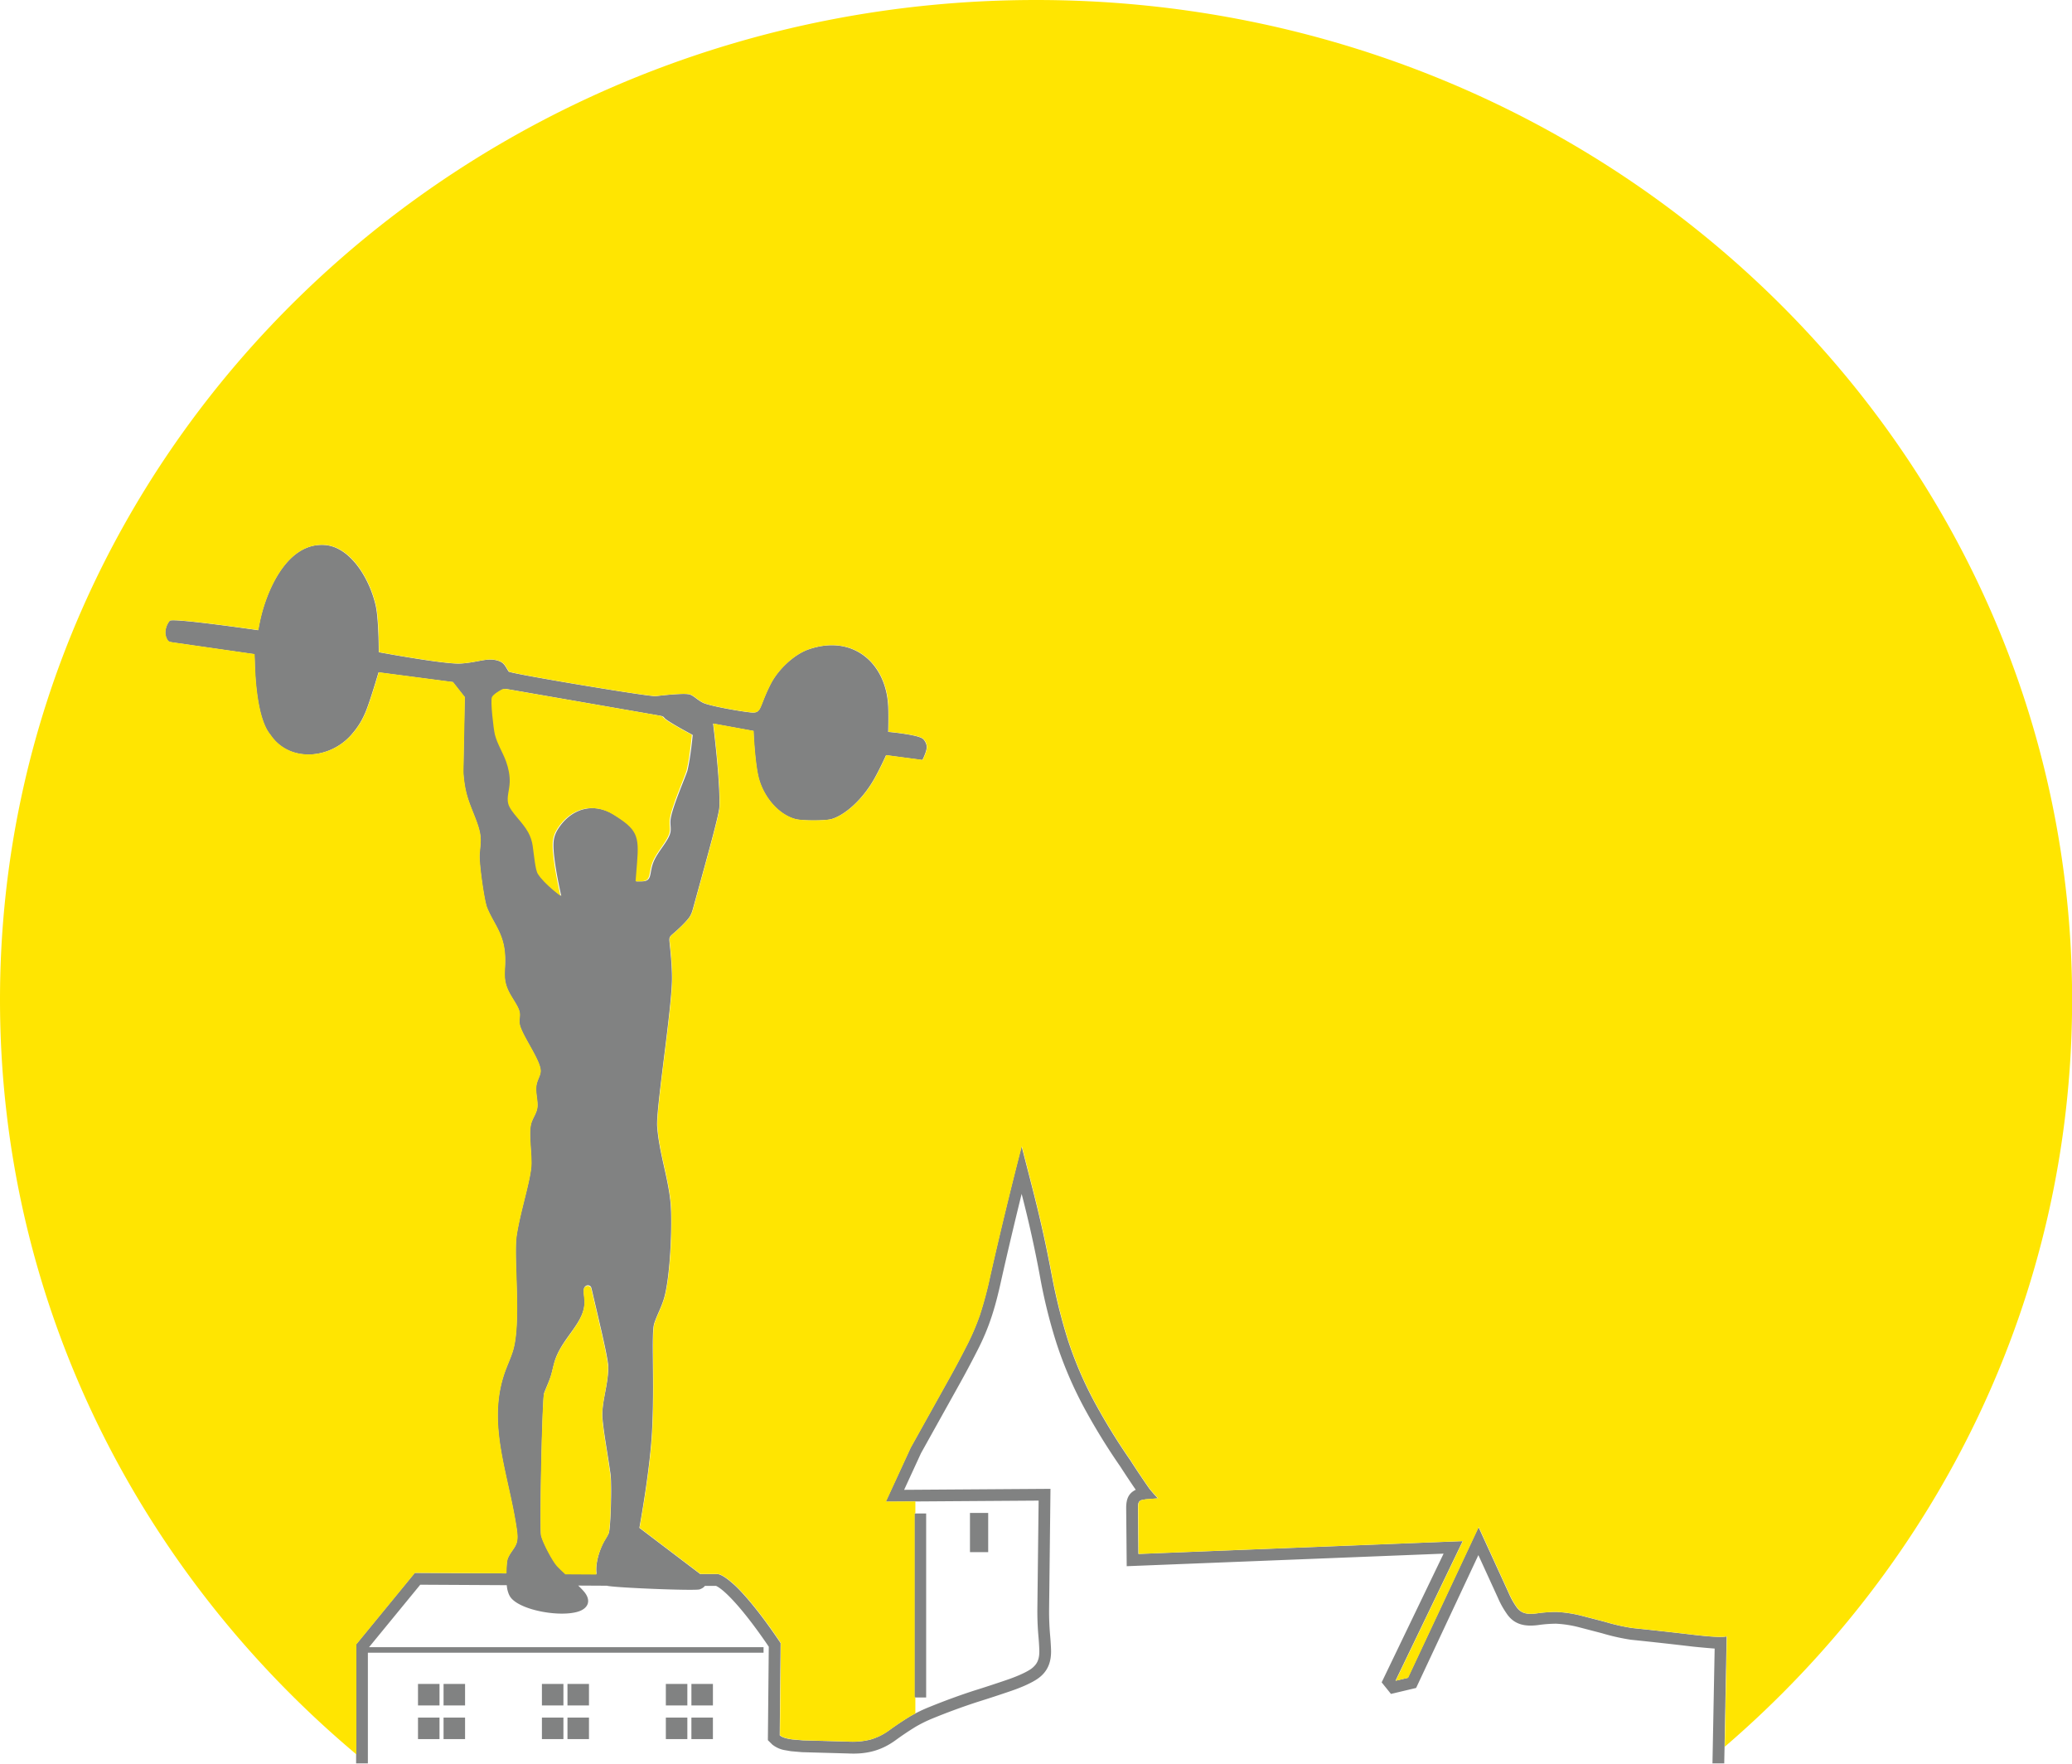 <svg xmlns="http://www.w3.org/2000/svg" width="1289" height="1097" fill="none"><g clip-path="url(#a)"><path fill="#050607" fill-opacity=".5" d="M576.16 941.37h-7.32v114.45h7.32V941.37Zm-302.74 126.96h-13.38v13.38h13.38v-13.38Zm341.34-127.3h-11.34v24.39h11.34v-24.39ZM273.42 1047.4h-13.38v13.38h13.38v-13.38Zm15.9 20.93h-13.38v13.38h13.38v-13.38Zm0-20.93h-13.38v13.38h13.38v-13.38Zm61.19 20.93h-13.38v13.38h13.38v-13.38Zm0-20.93h-13.38v13.38h13.38v-13.38Zm15.9 20.93h-13.38v13.38h13.38v-13.38Zm0-20.93h-13.38v13.38h13.38v-13.38Zm61.2 20.93h-13.38v13.38h13.38v-13.38Zm0-20.93h-13.38v13.38h13.38v-13.38Zm15.9 20.93h-13.38v13.38h13.38v-13.38Z"/><path fill="#050607" fill-opacity=".5" fill-rule="evenodd" d="M228.85 1027.96h246.16v-3.43H229.59l31.85-38.85 53.81.29c.13 1.31.3 2.43.52 3.24.62 2.32 1.34 3.91 2.76 5.36 7.25 7.4 30.17 11.26 41.16 7.83 6.05-1.88 8.63-6.8 3.34-12.77-.97-1.1-2.09-2.24-3.31-3.42l17.86.1c4.36 1.25 54.84 3.26 57.65 2.27 1.08-.38 2.43-.99 3.29-2.17h6.93c4.75 2.13 16.06 13.16 32.81 37.82l-.56 58.15 2.72 2.69c2.11 1.68 4.58 2.85 7.22 3.41l4.4.76 6.99.6 28.55.8c10.77.53 20.1-1.35 29.56-8.24 4.08-2.98 8.27-5.79 12.57-8.42 3.63-2.1 7.41-3.93 11.31-5.48 8.85-3.6 17.82-6.89 26.9-9.85 6.99-2.18 13.95-4.46 20.87-6.83 5.28-1.8 11.58-4.33 16.03-7.19 6.97-4.48 9.33-10.82 9.03-18.74-.12-3.04-.32-6.08-.6-9.11-.45-5.3-.65-10.62-.6-15.95l.86-74.79-91.05.62 10.52-22.83 23.86-42.82c3.75-6.72 7.37-13.51 10.86-20.37 7.94-15.28 11.59-27.95 15.3-44.91 4.01-17.75 8.2-35.46 12.57-53.13 4.46 17.17 8.3 34.5 11.51 51.95a327.29 327.29 0 0 0 10.14 40.83c4.82 14.8 11.05 29.11 18.59 42.73a392.395 392.395 0 0 0 21.17 34.12c3.12 4.85 6.31 9.65 9.57 14.4-4.86 2.35-5.86 6.26-5.95 10.99l.33 36.55 197.13-7.81-38.53 80.05 5.79 7.2 15.65-3.71 38.73-82.62 12.24 26.74c1.43 3.32 3.19 6.48 5.25 9.45 4.72 7.16 11.65 8.5 20.46 7.2 3.44-.47 6.91-.71 10.39-.74 5.01.26 9.97 1.05 14.81 2.35l13.71 3.57c5.89 1.77 11.9 3.12 17.98 4.05 12.81 1.32 25.61 2.73 38.4 4.25 3.76.41 10.72 1.03 13.75 1.24l-1.36 71.43h7.32l1.51-79.03c-3.28 1.06-16.43-.48-20.35-.91a2594.8 2594.8 0 0 0-38.33-4.24c-5.73-.88-11.39-2.16-16.93-3.83l-13.8-3.59a79.16 79.16 0 0 0-16.54-2.6c-3.89.02-7.77.29-11.62.82-5.75.86-10.23.57-13.3-4.04a45.96 45.96 0 0 1-4.64-8.34l-18.85-41.19-43.94 93.72-7.72 1.83 41.8-86.85-201.75 7.99-.26-28.79.09-1.85c.04-.71.28-1.38.69-1.96.46-.51 1.07-.86 1.74-1l2.21-.39 7.69-.61a76.304 76.304 0 0 1-5.46-6.18c-4.04-5.8-7.97-11.67-11.8-17.62a385.915 385.915 0 0 1-20.85-33.6 236.863 236.863 0 0 1-18.04-41.46 358.183 358.183 0 0 1-9.91-39.93c-6.27-33.16-10.92-49.7-18.76-80.24-6.96 26.97-13.51 54.05-19.66 81.22-1.71 8.07-3.84 16.05-6.38 23.9-2.31 6.6-5.07 13.02-8.28 19.23-3.45 6.78-7.03 13.5-10.74 20.14l-24 43.06-15.45 33.54 95.11-.65-.78 67.35c-.05 5.56.16 11.12.63 16.67.27 2.9.46 5.82.57 8.73.12 3.17-.23 6.48-2.16 9.07-.98 1.28-2.18 2.38-3.54 3.25-3.77 2.45-9.82 4.84-14.42 6.41-6.88 2.36-13.79 4.62-20.73 6.79-9.25 3.02-18.39 6.37-27.4 10.04a94.056 94.056 0 0 0-12.33 5.98c-4.49 2.75-8.87 5.69-13.13 8.79a36.808 36.808 0 0 1-11.26 5.53 45.038 45.038 0 0 1-13.68 1.31l-28.45-.8-6.46-.55c-2.1-.27-6.22-.92-7.93-2.61l.55-57.33-.35-.54c-16.07-23.91-26.27-33.73-28.59-35.8-2.08-1.86-7.25-6.38-10.33-6.6h-10.71l-37.87-28.74s6.47-34.85 7.83-59.42c1.72-31.14-.61-61.34 1.38-67.62 1.58-4.99 4.2-9.51 5.99-15.29 4.05-13.07 5.42-47.45 4.15-60.24-1.6-16.04-7.14-30.88-8.29-47.19-.78-10.97 9.27-73.99 9.21-92.17-.02-7.48-.72-14.83-1.5-22.22-.31-2.97-.09-3.51 2.22-5.42 1.85-1.52 9.21-8.21 10.72-11.24.9-1.79 1.08-2.31 1.87-5.19 5.66-20.67 15.94-56.96 16.17-62.21.68-15.91-3.9-52.03-3.9-52.03l25.09 4.58s.66 16.85 2.76 27.18c2.67 13.12 12.5 24.77 23.33 27.64 4.17 1.11 18.64 1.11 22.44 0 8.27-2.4 19.2-11.93 26.55-24.88 3.66-6.45 7.44-14.87 7.44-14.87l22.6 2.99s2.34-4.51 2.67-7.46c.27-2.45-1.42-5.17-2.76-5.99-4.13-2.52-21.19-4.04-21.19-4.04s.29-9.28 0-15.81c-1.2-27.1-22.16-45.13-49.75-35.43-8.7 3.06-18.71 12.23-23.49 21.65-7.43 14.66-5.29 18.18-12.25 17.5-6.85-.67-25.8-4.08-29.67-5.99-3.56-1.76-5.34-3.99-7.98-5.07-2.45-1-12.35-.15-21.5.92-3.95.46-90.57-14.01-91.45-15.28-2.48-3.57-2.72-6.3-8.97-7.29-5.72-.91-11.8 1.82-21.19 2.3-9.89.51-50.67-7.06-50.67-7.06s.04-16.38-1.38-26.11c-.41-2.84-1.29-6.23-2.51-9.79-4.87-14.17-15.67-30-30.12-30.8-24.04-1.34-36.48 30.38-40.07 47.99-.59 2.92-.98 5.01-.98 5.01s-51.65-7.48-54.86-5.95c-.63.3-3.58 4.59-2.75 9.03.18.94.55 1.97 1.07 2.86.7 1.19 1.1 1.37 4.06 1.79l50.15 7.2.18 4.5c.14 3.48.48 34.6 9.69 45.57 11.72 17.51 37.02 15.33 50.38.14 4.5-5.12 7.5-10.02 10.24-17.65 2.94-8.2 6.76-21.26 6.76-21.26l46.21 6.06 7.37 9.36-.86 44.02c-.06 2.98-.03 3.65.29 6.62.38 3.54.98 7.03 1.95 10.48 2.49 8.86 7.37 17.51 8.29 24.88.5 4.02-.18 7.65-.46 11.98-.35 5.46 2.89 28.58 4.61 32.87 3.88 9.7 9.88 15.44 11.06 27.92 1.01 10.69-1.85 15.23 2.3 23.97 2.19 4.6 6.14 9.42 6.91 13.19.5 2.44-.33 4.45 0 7.09.75 6.04 11.38 20.38 12.9 27.81.24 1.17.26 2.2 0 3.32-.46 1.97-1.78 4.21-2.3 6.63-1.03 4.74.99 10.2.46 14.45-.43 3.5-2.6 6.18-3.69 9.51-1.87 5.71.02 16.27 0 25.21-.02 9.4-6.88 29.47-9.21 45.09-2.03 13.55 3.12 53.79-2.3 71.59-1.47 4.83-3.84 9.61-5.53 14.74-10.43 31.65 2.79 61.9 7.83 95.63.51 3.42.8 6.53 0 9.1-1.06 3.41-4.01 5.87-5.53 9.8-.54 1.41-.82 5.16-.83 9.12l-56.95-.31-36.23 44.2-.23.16v74.13h7.32v-68.87l-.01.01Zm142.31-49-19.38-.11c-1.85-1.71-3.62-3.4-5.15-5.01-2.81-2.97-8.92-14.57-9.96-18.92-1.02-4.25.69-85.3 1.86-88.46 1.47-3.98 3.24-7.46 4.41-11.47.94-3.2 1.5-6.73 2.76-10.13 5.2-14.01 18.6-22.83 17.97-36.12-.15-3.14-1.11-6.44 0-8.11.91-1.38 2.7-1.65 3.84-.35.27.31.38.67 1.05 3.58 3.55 15.39 9.83 40.94 9.85 46.33.03 10.27-3.29 18.93-3.69 28.51-.27 6.37 3.03 23.59 5.07 38 .92 6.49.11 34.26-1.08 36.92-.99 2.22-2.3 3.9-3.53 6.38-3.17 6.38-4.81 13.74-4.03 18.93l.01.03Zm-54.42-550.12 92.5 16.07c2.94.51 3.34.65 3.94 1.41.45.56.96.97 1.61 1.43 4.66 3.31 16.14 9.38 16.14 9.38s-1.15 12.97-3.22 21.98c-.71 3.07-10.13 24.09-10.6 31.31-.17 2.69.42 4.81 0 7.09-1.02 5.47-7.88 11.92-10.6 18.72-2.82 7.06-.48 11.7-6.91 11.98-1.54.07-3.69 0-3.69 0s.51-6.55.92-11.52c1.41-16.96-.05-20.85-14.74-29.94-12.56-7.78-26.29-4.1-34.55 8.29-1.93 2.9-3.11 5.89-3.22 9.77-.31 10.44 4.86 32.44 4.86 32.44s-9.99-7.24-14.07-13.65c-1.58-2.49-2.37-11.57-3.22-17.51-.4-2.76-1.32-5.64-2.76-8.29-3.72-6.83-11.05-12.61-12.44-17.87-1.06-4.01.72-8.19.92-13.27.16-4.09-.71-8.76-2.3-13.08-2.09-5.68-5.41-10.76-6.91-16.58-.83-3.23-2.94-21.36-1.84-23.35.89-1.61 2.79-2.75 4.45-3.8 2.23-1.41 2.8-1.51 5.74-1l-.01-.01Z" clip-rule="evenodd"/><path fill="#050607" fill-opacity=".5" d="M443.51 1047.4h-13.38v13.38h13.38v-13.38Z"/><path fill="#FFE501" fill-rule="evenodd" d="M371.03 979.3c-.78-5.2.86-12.55 4.03-18.93 1.23-2.48 2.54-4.17 3.53-6.38 1.18-2.65 1.99-30.43 1.08-36.92-2.04-14.41-5.33-31.63-5.07-38 .4-9.59 3.72-18.24 3.69-28.51-.02-5.4-6.3-30.95-9.85-46.33-.67-2.91-.78-3.27-1.05-3.58-1.14-1.3-2.93-1.03-3.84.35-1.11 1.67-.15 4.96 0 8.11.63 13.29-12.77 22.1-17.97 36.12-1.26 3.4-1.83 6.94-2.76 10.13-1.18 4.01-2.94 7.49-4.41 11.47-1.17 3.16-2.88 84.22-1.86 88.46 1.04 4.35 7.15 15.95 9.96 18.92 1.53 1.61 3.3 3.3 5.15 5.01l19.38.11-.01-.03Zm-54.8-550.5c-2.94-.51-3.52-.41-5.74 1-1.65 1.05-3.56 2.19-4.45 3.8-1.1 1.99 1.01 20.11 1.84 23.35 1.5 5.82 4.82 10.9 6.91 16.58 1.59 4.32 2.46 8.99 2.3 13.08-.2 5.07-1.98 9.25-.92 13.27 1.39 5.26 8.72 11.05 12.44 17.87 1.45 2.65 2.37 5.53 2.76 8.29.86 5.94 1.64 15.02 3.22 17.51 4.08 6.41 14.07 13.65 14.07 13.65s-5.17-22-4.86-32.44c.12-3.88 1.29-6.86 3.22-9.77 8.25-12.39 21.98-16.07 34.55-8.29 14.69 9.09 16.15 12.98 14.74 29.94-.41 4.97-.92 11.52-.92 11.52s2.15.07 3.69 0c6.43-.28 4.09-4.92 6.91-11.98 2.72-6.8 9.58-13.25 10.6-18.72.42-2.29-.17-4.4 0-7.09.46-7.21 9.89-28.24 10.6-31.31 2.08-9.01 3.22-21.98 3.22-21.98s-11.48-6.07-16.14-9.38c-.64-.46-1.16-.86-1.61-1.43-.61-.76-1-.9-3.94-1.41l-92.5-16.07.01.01Z" clip-rule="evenodd"/><path fill="#FFE501" fill-rule="evenodd" d="M569.46 941.3v-7.44l-18.27.12 15.45-33.54 24-43.06c3.71-6.65 7.29-13.36 10.74-20.14 3.21-6.21 5.97-12.64 8.28-19.23 2.54-7.85 4.68-15.83 6.38-23.9 6.14-27.17 12.7-54.24 19.66-81.22 7.84 30.54 12.49 47.08 18.76 80.24 2.54 13.49 5.84 26.82 9.91 39.93a237.518 237.518 0 0 0 18.04 41.46 385.915 385.915 0 0 0 20.85 33.6c3.82 5.95 7.75 11.82 11.8 17.62 1.71 2.15 3.53 4.21 5.46 6.18l-7.69.61-2.21.39c-.67.14-1.28.49-1.74 1-.41.58-.65 1.25-.69 1.96l-.09 1.85.26 28.79 201.75-7.99-41.8 86.85 7.72-1.83 43.94-93.72 18.85 41.19a45.96 45.96 0 0 0 4.64 8.34c3.07 4.61 7.55 4.89 13.3 4.04 3.85-.53 7.74-.8 11.62-.82 5.59.28 11.14 1.15 16.54 2.6l13.8 3.59c5.55 1.68 11.2 2.96 16.93 3.83 12.79 1.32 25.57 2.73 38.33 4.24 3.92.43 17.08 1.97 20.35.91l-1.31 68.68c132.56-113.9 216.05-279.82 216.05-464.55C1289.09 278.42 1000.52 0 644.55 0 288.58 0 0 278.42 0 621.86c0 187.35 85.87 355.34 221.71 469.35v-68.58l.23-.16 36.23-44.2 56.95.31c.01-3.96.29-7.71.83-9.12 1.52-3.93 4.47-6.4 5.53-9.8.8-2.58.51-5.69 0-9.1-5.04-33.73-18.27-63.98-7.83-95.63 1.69-5.13 4.05-9.91 5.53-14.74 5.42-17.79.28-58.04 2.3-71.59 2.34-15.62 9.2-35.69 9.21-45.09.02-8.94-1.87-19.49 0-25.21 1.09-3.33 3.25-6.01 3.69-9.51.53-4.25-1.49-9.71-.46-14.45.53-2.43 1.85-4.66 2.3-6.63.26-1.12.24-2.15 0-3.32-1.52-7.43-12.15-21.76-12.9-27.81-.33-2.64.5-4.65 0-7.09-.77-3.78-4.72-8.59-6.91-13.19-4.15-8.74-1.3-13.28-2.3-23.97-1.18-12.48-7.18-18.22-11.06-27.92-1.72-4.3-4.96-27.42-4.61-32.87.28-4.32.96-7.96.46-11.98-.92-7.36-5.81-16.01-8.29-24.88-.97-3.45-1.57-6.94-1.95-10.48-.32-2.97-.35-3.64-.29-6.62l.86-44.02-7.37-9.36-46.21-6.06s-3.82 13.06-6.76 21.26c-2.74 7.63-5.73 12.53-10.24 17.65-13.36 15.19-38.66 17.37-50.38-.14-9.21-10.97-9.55-42.09-9.69-45.57l-.18-4.5-50.15-7.2c-2.95-.42-3.36-.6-4.06-1.79-.52-.88-.89-1.92-1.07-2.86-.84-4.44 2.11-8.73 2.75-9.03 3.21-1.53 54.86 5.95 54.86 5.95s.38-2.08.98-5.01c3.58-17.61 16.02-49.32 40.07-47.99 14.46.8 25.25 16.63 30.12 30.8 1.22 3.56 2.1 6.95 2.51 9.79 1.42 9.73 1.38 26.11 1.38 26.11s40.78 7.56 50.67 7.06c9.39-.48 15.47-3.21 21.19-2.3 6.25.99 6.49 3.73 8.97 7.29.88 1.27 87.5 15.74 91.45 15.28 9.15-1.07 19.05-1.92 21.5-.92 2.64 1.08 4.42 3.31 7.98 5.07 3.86 1.91 22.82 5.32 29.67 5.99 6.96.68 4.82-2.85 12.25-17.5 4.78-9.42 14.79-18.59 23.49-21.65 27.59-9.69 48.55 8.33 49.75 35.43.29 6.53 0 15.81 0 15.81s17.06 1.52 21.19 4.04c1.35.82 3.04 3.54 2.76 5.99-.33 2.95-2.67 7.46-2.67 7.46l-22.6-2.99s-3.78 8.43-7.44 14.87c-7.35 12.95-18.28 22.47-26.55 24.88-3.8 1.11-18.27 1.11-22.44 0-10.82-2.87-20.65-14.52-23.33-27.64-2.11-10.33-2.76-27.18-2.76-27.18l-25.09-4.58s4.58 36.12 3.9 52.03c-.22 5.26-10.51 41.55-16.17 62.21-.79 2.88-.98 3.4-1.87 5.19-1.52 3.03-8.88 9.72-10.72 11.24-2.31 1.9-2.53 2.45-2.22 5.42.77 7.39 1.47 14.74 1.5 22.22.06 18.18-9.99 81.19-9.21 92.17 1.16 16.31 6.69 31.15 8.29 47.19 1.27 12.79-.1 47.16-4.15 60.24-1.79 5.78-4.4 10.3-5.99 15.29-1.99 6.28.34 36.48-1.38 67.62-1.36 24.57-7.83 59.42-7.83 59.42L435.8 979h10.71c3.08.22 8.25 4.74 10.33 6.6 2.32 2.07 12.52 11.89 28.59 35.8l.35.54-.55 57.33c1.7 1.69 5.82 2.34 7.93 2.61l6.46.55 28.45.8c4.6.26 9.21-.18 13.68-1.31 4.04-1.19 7.85-3.06 11.26-5.53 4.26-3.11 8.64-6.04 13.13-8.79 1.09-.63 2.2-1.24 3.31-1.83v-10.04h-.44V941.28h.44l.01.02Z" clip-rule="evenodd"/></g><defs><clipPath id="a"><path fill="#fff" d="M0 0h1289v1097H0z"/></clipPath></defs></svg>